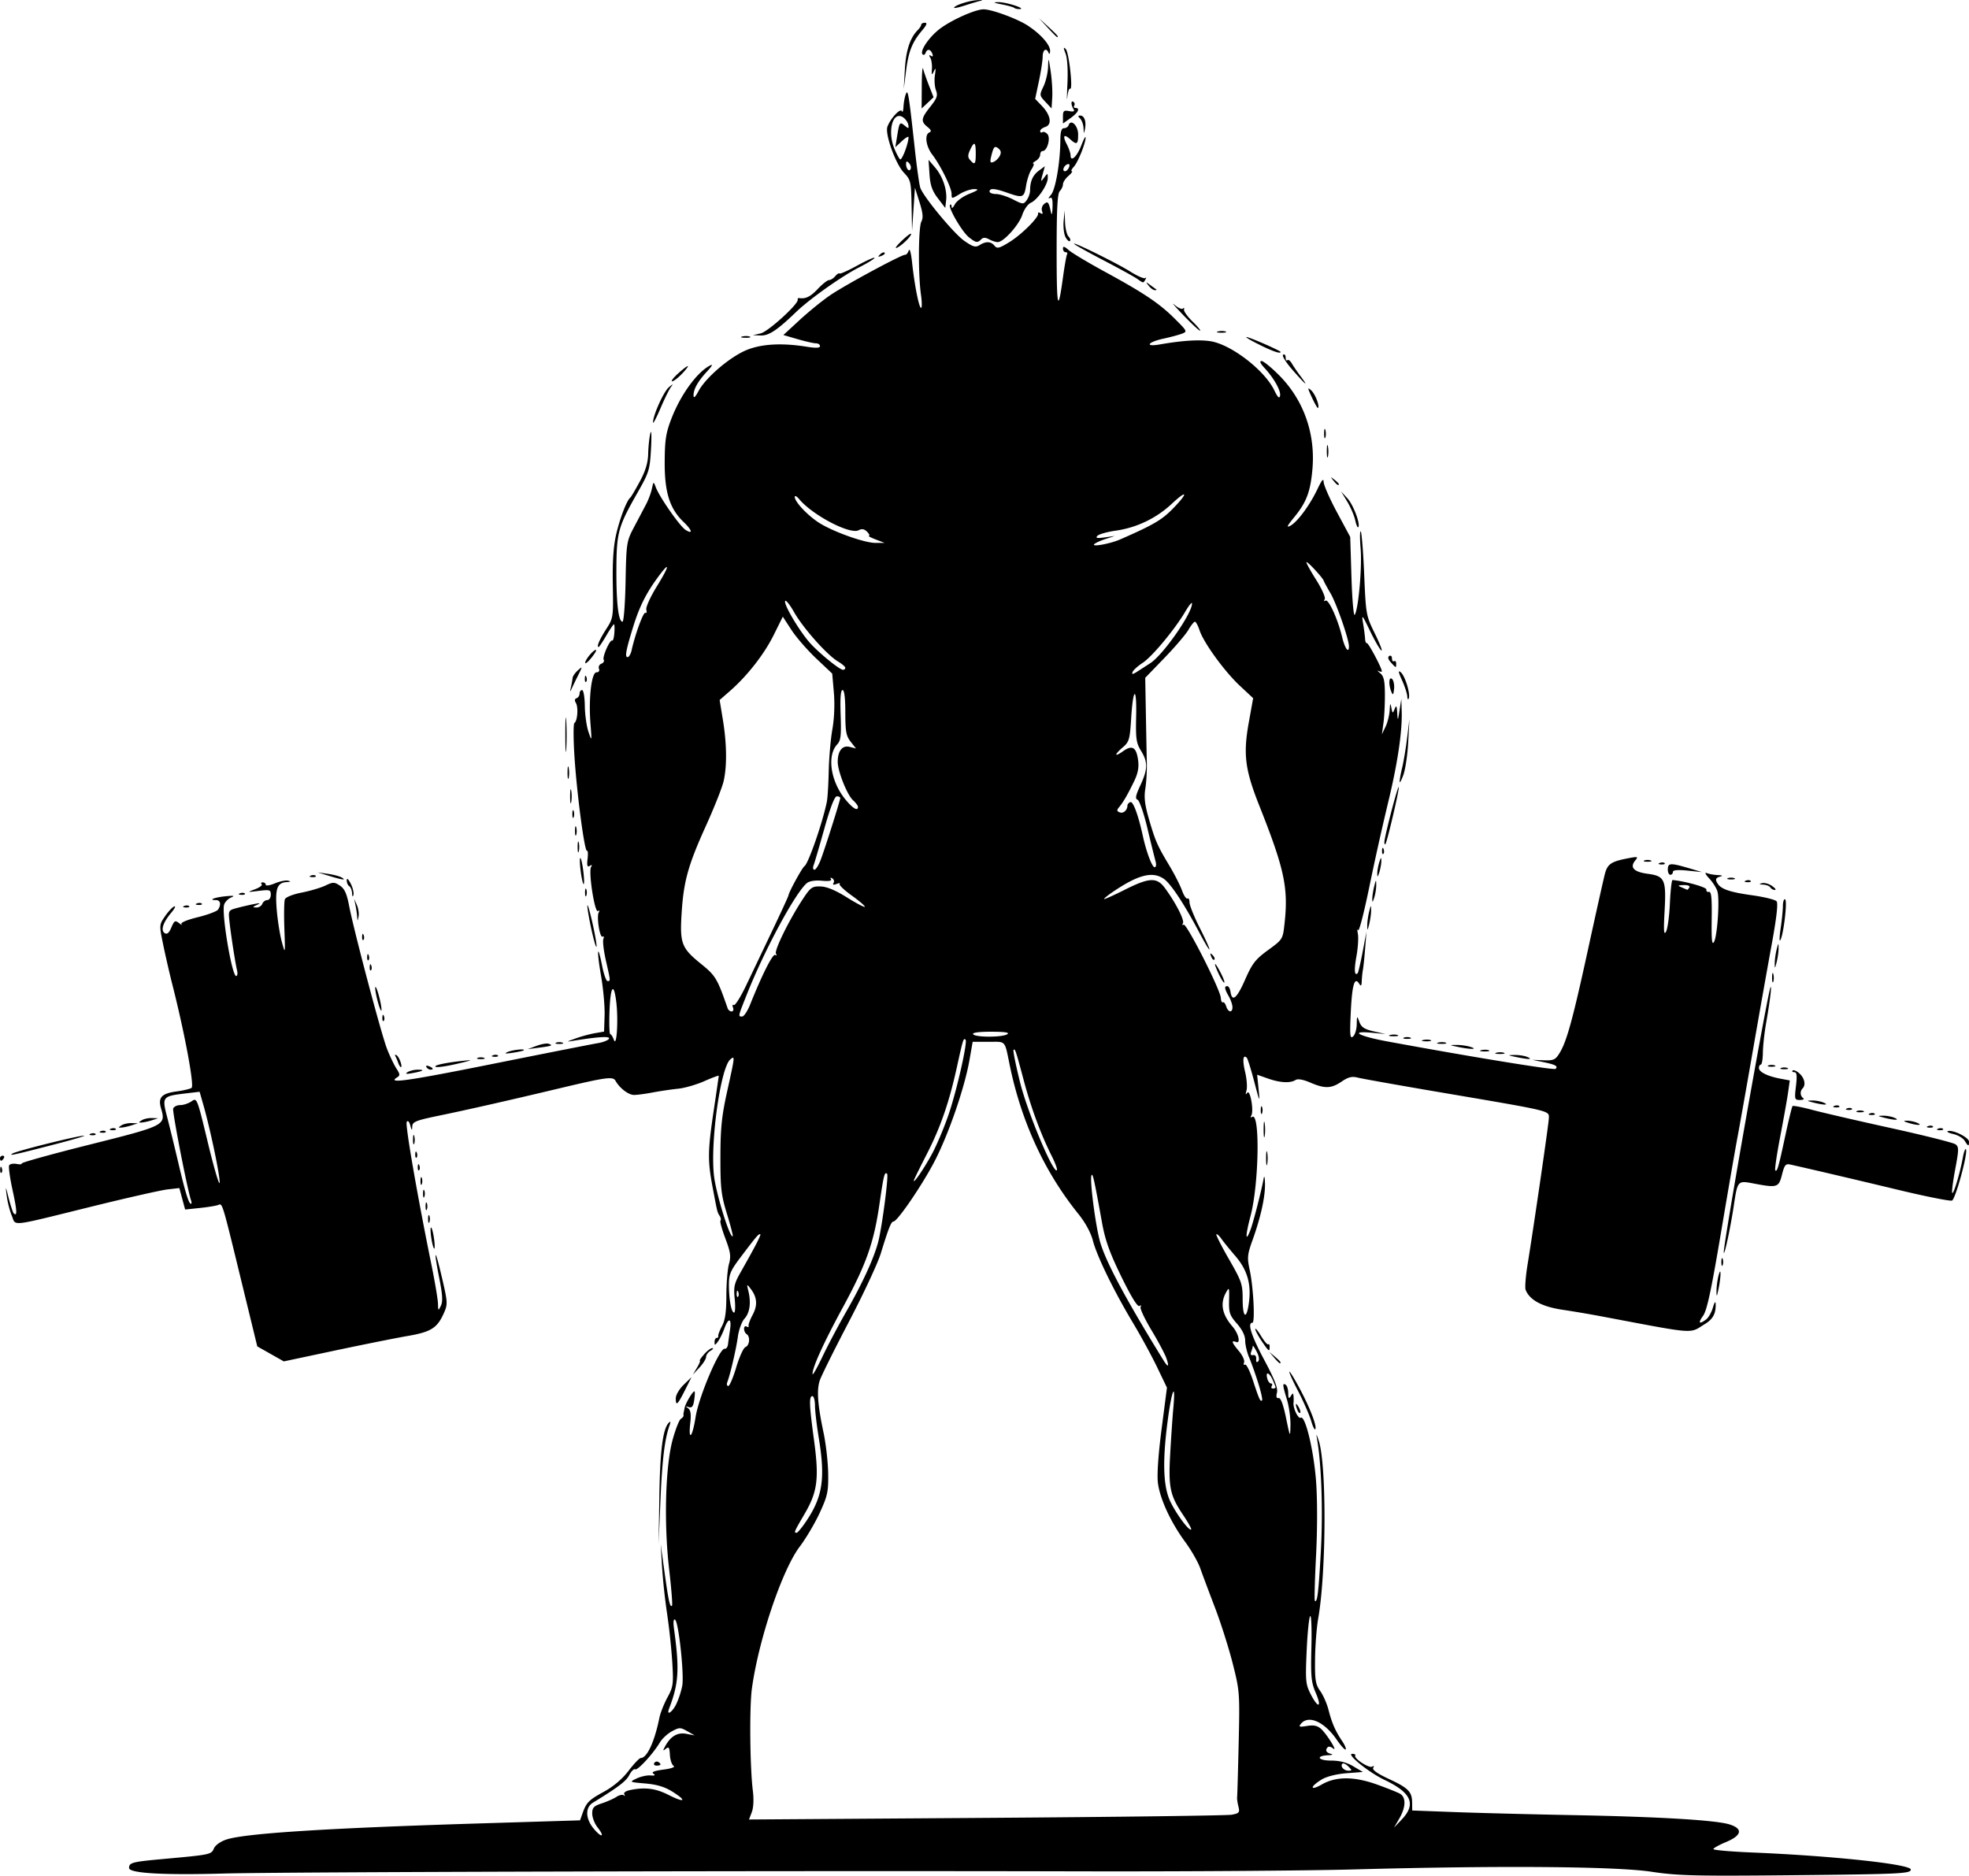 <svg xmlns="http://www.w3.org/2000/svg" xml:space="preserve" fill="currentColor" viewBox="0 0 205.846 196.089"><path d="M172.64 195.683c-3.758-.561-15.771-.656-30.956-.244-5.093.139-18.19.23-29.104.203-30.95-.076-83.016.059-89.195.23-6.348.178-9.891-.03-9.891-.578 0-.56.317-.645 3.49-.934 5.055-.459 5.097-.467 5.38-1.112.152-.346.693-.73 1.313-.933 1.986-.649 10.596-1.195 26.553-1.684l10.41-.32.24-.678c.422-1.197.65-1.431 2.248-2.309 1.006-.551 1.936-1.34 2.587-2.195.56-.733 1.132-1.333 1.272-1.333.656 0 1.446-1.707 1.949-4.21.1-.498.477-1.45.839-2.117.609-1.125.646-1.397.504-3.727a67.033 67.033 0 0 0-.537-5.027 64.908 64.908 0 0 1-.529-4.895l-.143-2.381.4 2.91c.418 3.04.572 3.733.784 3.521.07-.07-.065-1.783-.3-3.808-.56-4.833-.396-10.789.374-13.575.297-1.076.678-2.042.847-2.147.17-.104.298-.266.285-.358a.78.78 0 0 1-.002-.235c.01-.037.06-.281.11-.543.1-.52.92-1.873 1.05-1.73.044.05.022.468-.049.93-.096.633-.236.808-.564.704-.348-.111-.362-.087-.067.123.262.187.328.615.23 1.485-.23 2.04.215 1.592.549-.552.332-2.14 2.51-7.255 3.044-7.153.157.03.314-.183.348-.474.035-.291.13-.976.212-1.522.184-1.225-.17-1.296-.595-.12-.173.48-.475 1.091-.67 1.358-.307.42-.355.427-.355.054 0-.237.099-.432.22-.432s.196-.09.166-.198c-.03-.11.149-.58.397-1.045.327-.613.452-1.49.453-3.175 0-1.281.123-2.765.27-3.298.226-.812.165-1.25-.377-2.689-.356-.945-.585-1.78-.509-1.857.076-.076.04-.295-.08-.486-.259-.416-.239-.335-.74-2.994-.528-2.798-.513-3.838.113-8.028.29-1.941.528-3.577.528-3.635 0-.057-.68.196-1.51.563-.83.367-2.063.723-2.74.79-.677.067-1.86.242-2.628.387-.768.146-1.656.265-1.972.265-.585 0-1.508-.702-1.942-1.478-.27-.48-.922-.391-6.01.821-5.064 1.207-9.542 2.223-12.369 2.805-2.497.515-2.847.654-2.87 1.138-.023.474-.052.459-.21-.108-.112-.403-.256-.542-.37-.358-.175.284 1.082 7.553 2.579 14.907.37 1.819.68 3.664.69 4.1.018.759.032.768.303.206.212-.438.173-1.147-.15-2.778-.647-3.257-.491-3.384.25-.205.617 2.649.627 2.824.212 3.756-.697 1.567-1.335 1.969-3.807 2.396-1.237.213-4.651.898-7.587 1.52l-5.339 1.133-1.387-.784-1.388-.784-1.542-6.33c-2.181-8.957-2.083-8.632-2.551-8.452-.222.085-1.089.226-1.926.313l-1.524.16-.302-1.122-.302-1.122-1.24.142c-.68.078-4.215.877-7.853 1.775-8.81 2.175-7.965 2.076-8.421.984-.21-.503-.45-1.438-.532-2.078-.142-1.103-.131-1.09.21.245.199.775.431 1.48.517 1.566.388.388.357-.248-.117-2.42-.281-1.287-.44-2.455-.353-2.597.088-.141.44-.203.782-.138.342.066.576.044.52-.047-.057-.092 3.138-.98 7.1-1.972 7.914-1.984 7.99-2.022 7.472-3.794-.332-1.135.053-1.554 1.624-1.767.689-.094 1.394-.26 1.567-.37.313-.199-.713-5.715-2.018-10.85-.285-1.121-.71-2.973-.945-4.116-.425-2.068-.424-2.08.185-2.972.336-.493.771-.958.966-1.033.196-.076.055.22-.312.656-.866 1.029-1.128 1.857-.676 2.137.245.15.453-.028.69-.595.302-.716.395-.769.804-.456.254.195.366.242.249.105-.127-.148.566-.44 1.705-.72 1.055-.26 2.013-.62 2.128-.801.345-.544.244-.99-.224-.99-.86 0-.138-.288 1.003-.4.86-.086 1.01-.053.585.125-.314.132-.644.467-.732.745-.289.91.812 7.467 1.254 7.467.132 0 .175-.268.095-.595-.186-.762-.642-3.703-.798-5.157-.12-1.1-.104-1.125.845-1.374.532-.14 1.324-.321 1.76-.404.63-.12.684-.1.265.099-.467.22-.474.252-.058.268.26.01.54-.16.624-.378.084-.218.318-.397.52-.397.204 0 .37-.251.37-.559 0-.512-.105-.546-1.257-.404-1.234.153-1.241.15-.382-.174.482-.182.79-.417.684-.523-.106-.105-.053-.192.117-.192s.308.113.308.251.429.072.952-.146c.524-.22 1.149-.346 1.39-.282.315.084.28.124-.127.147-1.023.055-1.248.664-1.065 2.882.093 1.124.333 2.638.532 3.366.36 1.314.362 1.306.267-1.368-.053-1.48-.03-2.865.052-3.078.086-.223.825-.52 1.752-.702.882-.173 1.998-.504 2.48-.734.8-.381.934-.381 1.518.001.484.317.718.826.962 2.092.518 2.686 3.384 13.504 3.975 15.002.297.755.74 1.676.983 2.047.372.568.384.712.074.903-1.133.7.988.403 9.997-1.405 5.496-1.103 10.435-2.077 10.975-2.166.541-.089 1.066-.295 1.166-.457.178-.288-1.056-.222-3.618.19-.896.146-.894.142.147-.232.582-.21 1.486-.454 2.009-.545l.95-.164.055-1.687c.03-.928-.136-2.785-.369-4.127-.47-2.715-.383-3.57.11-1.065.173.878.427 1.596.565 1.596.323 0 .326.033-.17-2.142-.23-1.018-.351-2.03-.267-2.249.084-.22.049-.335-.079-.256-.292.181-.654-2.123-.398-2.537.11-.18.074-.235-.09-.134-.338.209-1.01-4.134-.713-4.614.133-.215.087-.252-.14-.111-.258.159-.313-.017-.229-.735.06-.519.035-.896-.058-.84-.248.154-1.042-5.788-1.306-9.772-.126-1.902-.13-3.519-.01-3.594.32-.199.424-1.66.15-2.105-.152-.245-.125-.418.075-.485.171-.057.312-.272.312-.478 0-.206.119-.375.264-.375.146 0 .274.741.285 1.654.011.909.183 2.13.38 2.712.354 1.037.358 1.021.212-.844-.209-2.674.107-5.374.628-5.374.24 0 .345-.152.26-.375-.08-.206.035-.444.253-.527.218-.084.328-.265.243-.401-.175-.283.655-2.164.892-2.019.085.052.184-.31.22-.805.037-.495.018-.9-.04-.9-.06 0-.422.535-.805 1.19-.384.655-.742 1.191-.796 1.191-.243 0 .075-.76.777-1.852.753-1.174.763-1.238.703-4.668-.043-2.412.065-4.025.352-5.261.39-1.679 1.1-3.534 1.468-3.83.09-.072.543-.838 1.006-1.7.602-1.122.85-1.95.873-2.91.017-.739.12-1.7.229-2.136.108-.437.139.277.067 1.587-.123 2.255-.198 2.501-1.41 4.63-2.036 3.574-2.195 4.156-2.21 8.07-.014 3.489.215 5.424.64 5.424.13 0 .273-1.884.319-4.186.083-4.105.1-4.216.913-5.755.456-.862 1.017-1.925 1.246-2.362.23-.437.495-1.15.59-1.587.17-.793.17-.793.413-.159.402 1.054 2.537 4.104 3.122 4.46.796.485.67.016-.227-.844-1.44-1.378-1.983-3.101-1.967-6.236.012-2.346.122-3.058.711-4.582.96-2.483 2.656-4.818 4.015-5.527.355-.185.256.018-.3.617-.971 1.049-1.425 1.862-1.409 2.53.008.309.193.139.518-.477.697-1.319 3.014-3.351 4.762-4.177 1.58-.745 3.812-.903 6.549-.463.965.155 1.389.134 1.389-.067 0-.159-.19-.289-.422-.289-.233 0-1.094-.195-1.915-.434l-1.492-.434 1.716-1.582c.944-.87 2.37-2.028 3.171-2.573 1.611-1.098 7.54-4.296 7.852-4.236.108.02.273-.177.365-.44.098-.28.244.23.351 1.237.256 2.388.726 4.758.944 4.758.1 0 .094-.625-.015-1.39-.3-2.11-.272-7.044.044-7.635.21-.391.16-.903-.197-2.033l-.476-1.51-.151 2.249-.151 2.249-.05-2.633c-.047-2.507-.086-2.672-.81-3.44-.878-.929-1.992-4.046-1.715-4.8.314-.857 1.362-1.986 1.508-1.624.073.18.15-.031.172-.468.022-.436.13-1.026.242-1.311.224-.573.307-.068.953 5.834.209 1.906.464 3.692.566 3.969.367.99 3.525 4.793 4.599 5.537.916.634 1.174.706 1.597.442.671-.42 1.172-.398 1.558.067.271.327.496.272 1.557-.381 1.281-.789 3.109-2.614 3.001-2.998-.033-.12.081-.13.255-.022.213.131.263.057.155-.226-.09-.231.009-.562.216-.735.4-.331.476-.233.735.937.065.291.131.016.148-.611.023-.845-.055-1.09-.3-.947-.182.107-.122-.045.134-.338.48-.549.967-3.38.982-5.71.006-.905.114-1.258.383-1.258.206 0 .422-.14.48-.312.233-.7.997.039.997.966 0 1.047-.139 1.13-.84.495-.66-.597-.809-.356-.34.547.213.41.387.921.387 1.135 0 .755.667.154 1.11-1 .247-.643.455-1.035.463-.872.026.545-.787 2.58-1.224 3.063-.237.262-.335.476-.218.476.118 0-.042.223-.355.494-.314.272-.57.665-.57.873 0 .209-.149.529-.33.71-.246.246-.331 1.869-.331 6.254 0 6.05.136 6.613.667 2.74.165-1.205.357-2.285.427-2.398.07-.113.001-.206-.153-.206s-.28-.17-.28-.377c0-.28.152-.242.595.153.328.291 2.024 1.307 3.77 2.258 4.123 2.245 5.738 3.331 7.35 4.944 1.301 1.3 1.31 1.322.69 1.553-.348.128-1.196.354-1.885.503-1.646.353-2.022.888-.433.614 2.418-.417 4.11-.526 5.321-.344 2.145.322 5.663 3.021 6.682 5.127.363.75.535.915.606.581.109-.515-.634-1.84-1.642-2.927-.421-.455-.527-.708-.294-.708.198 0 1.029.673 1.845 1.496 2.568 2.589 3.811 6.115 3.472 9.853-.212 2.346-.626 3.425-1.918 5.002-.736.897-.827 1.104-.383.867.742-.398 2.039-2.155 2.844-3.857.431-.909.628-1.138.63-.734 0 .324.627 1.753 1.391 3.175l1.39 2.587.131 4.233c.073 2.328.226 4.09.34 3.915.39-.604.78-4.977.617-6.936-.09-1.08-.084-1.883.013-1.786.097.097.259 2.111.359 4.476.179 4.232.197 4.33 1.127 6.221.52 1.057.82 1.845.667 1.75-.153-.094-.687-1.019-1.186-2.054-.813-1.685-.89-1.771-.73-.824.098.582.194 1.315.213 1.629.02.313.103.528.186.477.136-.084 1.57 2.604 1.57 2.943 0 .078-.15.067-.331-.026-.182-.092-.113.011.155.229.383.312.487.779.495 2.213.006 1-.062 2.348-.151 2.997l-.161 1.18.38-.794c.21-.436.404-1.21.43-1.72.04-.758.072-.806.178-.264.12.617.143.626.342.132.174-.432.223-.36.271.397.056.89.066.88.244-.264l.185-1.191.04 1.33c.063 2.136-.449 5.533-1.456 9.65a291.475 291.475 0 0 0-1.936 8.702c-.549 2.677-1.074 4.7-1.166 4.498-.093-.202-.104-.033-.026.375.079.409.012 1.463-.147 2.343-.26 1.432-.211 2.116.127 1.778.065-.065.299-1.067.519-2.227l.4-2.107-.137 1.726c-.075.95-.18 1.962-.234 2.25-.054.286-.109.82-.122 1.183-.02.52-.077.577-.274.267-.48-.759-.736.12-.873 2.983-.115 2.42-.08 2.807.233 2.547.203-.168.378-.738.39-1.265.02-.933.028-.94.277-.259.202.551.524.762 1.5.982l1.244.281-1.389-.131c-2.482-.235-1.47.344 1.588.907 8.779 1.618 17.407 3.026 17.567 2.866.283-.283-.002-.442-1.259-.703l-1.16-.24 1.173.043c1.04.039 1.23-.047 1.658-.744.758-1.234 1.38-3.501 2.986-10.871.82-3.767 1.61-7.301 1.754-7.854.277-1.063.662-1.318 2.52-1.666.927-.173.988-.15.66.244-.601.727-.164 1.2 1.284 1.393 1.803.239 1.963.591 1.78 3.922-.113 2.04-.078 2.535.15 2.133.164-.288.347-1.625.407-2.971s.185-2.44.277-2.431c1.376.134 3.592.76 3.54 1-.036.169.083.277.265.24.25-.05.32.638.288 2.835-.032 2.213.026 2.78.246 2.387.337-.603.596-4.305.365-5.225-.087-.348-.469-.968-.848-1.377-.443-.478-.532-.683-.25-.574.243.093.758.182 1.147.2.448.019.536.074.242.15-.5.132-.563.317-.26.771.374.56 1.306.869 3.586 1.188 1.264.176 2.415.46 2.556.631.17.206-.003 1.734-.514 4.524-.425 2.318-1.321 7.369-1.992 11.225-.67 3.857-1.39 7.905-1.597 8.996-.208 1.092-.98 5.556-1.716 9.922-1.011 6.004-1.466 8.115-1.865 8.665-.558.769-.412.936.326.375.243-.185.56-.747.704-1.248.153-.535.27-.694.282-.384.039 1.01-.27 1.597-1.112 2.112-1.701 1.04-.704 1.115-10.9-.808-1.163-.22-2.95-.522-3.968-.672-2.178-.32-3.482-1.025-3.889-2.1-.085-.227.008-1.417.208-2.647.672-4.129 2.226-14.822 2.226-15.316 0-.77.35-.687-11.377-2.68-4.293-.73-8.16-1.418-8.595-1.53-.614-.158-.99-.067-1.69.408-1.095.743-1.75.764-3.28.109-.75-.322-1.306-.419-1.543-.27-.551.35-1.62.292-2.887-.155l-1.128-.398.153 1.523c.145 1.44.12 1.397-.457-.802-.336-1.278-.686-2.399-.778-2.491-.394-.394-.47.249-.175 1.478.174.727.24 1.597.145 1.933-.119.42-.095.499.075.253.303-.436.719 1.904.424 2.382-.113.182-.074.235.094.13.84-.518.709 7.078-.18 10.403-.536 2.01-.54 2.822-.007 1.436.3-.779 1.178-4.197 1.386-5.395.065-.375.126-.145.142.53.03 1.372-.44 3.505-1.305 5.917-.542 1.512-.572 1.829-.296 3.109.39 1.802.581 5.526.283 5.526-.548 0-.116 1.348 1.252 3.91 1.074 2.013 1.433 2.937 1.317 3.398-.108.43-.053.611.173.565.216-.044.483.665.77 2.049.438 2.114.439 2.115.468.77.016-.742-.148-1.932-.365-2.647-.467-1.538-.488-1.78-.135-1.563.145.09.266.484.268.876.003.556.06.625.26.315.229-.353.261-.353.293 0 .02.218.019.532-.001.697-.066.551.498 1.718.754 1.56.467-.289 1.354 3.374 1.6 6.603.144 1.906.145 5.029.002 7.8-.131 2.542-.188 4.672-.126 4.734.253.253.386-.84.625-5.122.227-4.069.082-8.829-.351-11.51-.15-.924-.149-.924.124-.132.838 2.43.808 13.758-.05 18.63-.165.934-.312 2.839-.327 4.234-.025 2.197.048 2.642.54 3.332.312.438.704 1.33.87 1.984.349 1.365.715 2.202 1.425 3.254.276.409.44.804.366.879-.075.074-.498-.39-.94-1.033-1.289-1.874-2.945-2.61-3.734-1.66-.27.327-.177.36.635.229.703-.114 1.09-.03 1.473.315.61.552 1.803 2.492 1.25 2.034-.206-.171-.453-.233-.549-.137-.302.302-.19.572.29.697.29.076.198.132-.25.152-1.341.058-1.086.56.285.56.897 0 1.647.191 2.33.595l1.008.595-1.72.133c-1.028.08-2.062.34-2.571.648-1.278.771-1.269 1.25.01.52 1.488-.852 3.386-.844 5.791.024 1.011.365 2.068.786 2.347.935.67.359.652 1.4-.046 2.604l-.556.957.82-.864c1.523-1.606 1.001-2.788-1.826-4.135-1.637-.78-4.032-2.718-3.359-2.718.234 0 .376.08.315.178-.182.294 1.443 1.36 1.768 1.16.185-.114.226-.067.107.126-.126.204.426.597 1.613 1.15 2.072.964 2.446 1.343 2.458 2.487l.008.823 4.432.166c2.437.092 8.003.235 12.369.318 8.951.17 14.852.518 16.33.96 1.475.443 1.35 1.159-.323 1.854-.727.303-1.323.635-1.323.738 0 .103 1.818.263 4.04.354 8.435.349 16.598 1.225 16.598 1.782 0 .432-1.047.482-12.568.595-9.966.098-11.77.053-14.552-.363zM62.473 191.05c-.308-.39-.56-1.043-.56-1.448 0-.618.161-.79.993-1.063.545-.179 1.24-.486 1.542-.683.303-.197.65-.268.77-.158.121.11.143.065.05-.1-.105-.183.146-.361.652-.462 1.535-.308 2.623-.167 3.966.514 1.688.855 1.978.656.453-.311-.826-.524-1.63-.771-2.86-.88-1.703-.149-1.707-.151-.926-.523.432-.206 1.082-.35 1.446-.32.468.04.558-.014.309-.184-.242-.164.088-.298 1.047-.425.847-.112 1.267-.268 1.064-.393-.184-.114-.358-.632-.386-1.15-.04-.777-.115-.889-.424-.636-.312.256-.327.22-.09-.226.572-1.075 1.302-1.512 2.232-1.336l.878.166-.776-.44c-.725-.41-.832-.41-1.606.008-.457.245-1.02.767-1.254 1.158-.71 1.191-2.347 2.973-2.593 2.821-.127-.078-.403.192-.614.6-.334.644-1.115 1.238-3.806 2.89-.82.504-.778 1.684.099 2.726.836.994 1.188.865.394-.145zm5.925-6.73c.092-.147.277-.2.413-.116.367.227.299.386-.166.386-.227 0-.338-.121-.247-.27zm60.387 5.4c.769-.146.84-.234.683-.856-.096-.38-.157-.814-.136-.962.021-.148.094-2.692.163-5.653.121-5.24.105-5.462-.622-8.335-.411-1.622-1.249-4.26-1.862-5.86-.613-1.601-1.303-3.445-1.534-4.097-.23-.652-.935-1.886-1.566-2.743-1.504-2.043-2.634-4.477-2.855-6.148-.113-.85.028-2.937.381-5.668l.56-4.322-1.027-2.138c-.564-1.175-1.704-3.268-2.533-4.65-1.99-3.32-3.764-6.96-4.187-8.6-.21-.814-.793-1.881-1.515-2.777-3.517-4.36-5.938-9.594-7.16-15.478-.571-2.756-.358-2.514-2.217-2.514h-1.672l-.337 1.918c-.525 2.984-2.265 7.983-3.748 10.766-1.348 2.53-3.804 6.101-4.195 6.101-.24 0-.52.709-1.323 3.328-.315 1.03-1.814 4.245-3.331 7.144-1.517 2.9-2.89 5.664-3.05 6.144-.337 1.013-.228 2.518.397 5.477.246 1.164.463 3.073.481 4.242.03 1.899-.062 2.335-.873 4.1-.499 1.088-1.447 2.691-2.107 3.564-1.837 2.433-4.29 9.71-4.993 14.817-.268 1.947-.21 8.24.1 10.716.11.881.065 1.757-.112 2.22l-.293.766 24.812-.169c13.647-.093 25.199-.242 25.67-.332zm12.17-5.048c-.246-.246-.522-.373-.613-.282-.26.26.14.729.622.729.404 0 .403-.035-.01-.447zm-70.244-6.538a9.17 9.17 0 0 0 .611-1.871c.22-1.174-.377-6.701-.749-6.931-.17-.105-.207.254-.104.999.578 4.21.487 5.676-.519 8.296-.31.807.342.385.761-.493zm66.842-1.151c-.474-1.1-.53-1.693-.454-4.75.049-1.92-.009-3.395-.128-3.276-.119.12-.284 1.752-.368 3.629-.14 3.144-.106 3.5.42 4.533.781 1.53 1.202 1.422.53-.136zm-53.236-17.992c1.692-2.533 1.974-4.44 1.28-8.665-.215-1.31-.393-2.827-.396-3.373-.002-.546-.123-.992-.269-.992-.366 0-.333.923.162 4.557.551 4.048.378 5.431-.97 7.738-1.115 1.908-1.15 1.992-.845 1.992.109 0 .576-.566 1.038-1.257zm39.407-.55c-1.404-2.087-1.582-2.9-1.391-6.378.092-1.683.243-3.893.336-4.912.253-2.774-.158-1.894-.577 1.236-.575 4.296-.5 6.969.24 8.554.61 1.307 1.99 3.165 2.195 2.958.059-.058-.303-.714-.803-1.458zm7.815-13.844c-.289-.923-.714-2.122-.944-2.663-.23-.54-.419-1.34-.419-1.776 0-.518-.3-1.134-.86-1.774-.763-.87-.856-1.145-.824-2.44.034-1.36.012-1.416-.321-.815-.636 1.148-.417 2.294.679 3.556.63.726.886 1.81.38 1.616-.548-.21-.466.054.299.962.371.442.61.971.532 1.177-.079.205-.036.307.096.225.131-.081.503.657.826 1.64.659 2.008.78 2.273.958 2.096.068-.069-.112-.88-.402-1.804zm1.812.45c0-.066-.138-.423-.307-.794-.364-.799-.761-.9-.563-.144.076.29.25.529.387.529s.176.119.086.264c-.09.146-.037.265.117.265s.28-.054.28-.12zm-56.38-2.106c.32-1.08.754-2.028.964-2.109.435-.167.517-1.107.118-1.354-.145-.09-.265-.342-.265-.56 0-.218.123-.322.272-.23.149.093.238.064.198-.064-.04-.128.153-.655.43-1.17.537-1.007.467-1.843-.23-2.738-.394-.505-.404-.493-.22.264.297 1.218.146 2.275-.41 2.886-.278.305-.588 1.15-.688 1.877-.177 1.292-.794 3.944-1.105 4.754-.085.223-.04.405.1.405.139 0 .516-.883.836-1.961zm11.515-5.844c1.687-2.953 2.86-5.512 3.317-7.23.395-1.487 1.115-6.965.938-7.142-.261-.262-.355.107-.794 3.127-.595 4.1-1.378 6.308-3.843 10.848-2.018 3.717-3.188 6.294-3.157 6.955.008.177.468-.631 1.022-1.795.553-1.165 1.686-3.308 2.517-4.763zm33.448 4.893c-.153-.438-.859-1.763-1.569-2.944-.71-1.182-1.216-2.27-1.123-2.42.095-.154.039-.192-.13-.088-.19.117-.87-.991-1.884-3.068-1.218-2.494-1.688-3.807-2.017-5.633-.825-4.57-.987-5.29-1.11-4.938-.183.523.43 5.244.898 6.908.585 2.082 2.718 6.072 6.62 12.383.51.828.643.743.315-.2zm9.442-.68c-.222-.426-.404-.694-.405-.597 0 .098-.075.37-.166.607-.108.28-.04.402.198.352.216-.046.347.123.322.414-.026.305.053.398.206.244.154-.154.095-.54-.155-1.02zm-.798-5.22c.237-1.897-.206-3.365-1.45-4.801-.566-.655-1.214-1.454-1.44-1.776-.226-.322-.462-.534-.524-.47-.063.064.53 1.235 1.316 2.602 1.321 2.294 1.431 2.615 1.431 4.167 0 2.041.425 2.218.667.278zm-53.77-.294c-.127-1.234-.047-1.611.578-2.712 1.656-2.921 2.239-4.057 2.082-4.057-.198 0-.378.211-2.01 2.368-1.091 1.44-1.257 1.825-1.257 2.92 0 1.539.256 2.914.543 2.914.117 0 .146-.645.065-1.433zm.367-.733c-.084-.211-.147-.148-.16.16-.01.279.052.435.14.347.088-.088.097-.316.02-.507zm-1.177-8.154c-.605-1.973-.689-2.7-.684-5.951.005-3.022.136-4.29.71-6.88.82-3.702.823-3.734.327-3.322-1.015.843-2.108 8.599-1.711 12.146.209 1.868 1.681 6.623 1.963 6.34.047-.046-.225-1.096-.605-2.333zm-56.019-1.387c-.39-1.14-1.988-9.339-1.875-9.631.075-.197.412-.357.748-.357s.865-.179 1.175-.396c.561-.393.574-.36 1.698 4.3.622 2.582 1.177 4.487 1.233 4.233.102-.47-.946-5.513-1.684-8.106l-.406-1.423-1.465.172c-2.434.286-2.483.35-1.931 2.467.257.987.786 3.149 1.174 4.803.727 3.096 1.089 4.268 1.316 4.268.072 0 .08-.149.017-.33zm77.504-4.978c.506-.955 1.283-2.82 1.726-4.143.852-2.542 1.961-7.472 1.733-7.7-.214-.214-.262-.065-.9 2.836-.818 3.727-1.716 6.32-3.169 9.156-.671 1.31-1.26 2.5-1.308 2.646-.229.686 1.098-1.248 1.918-2.795zm12.474.323c-1.104-2.178-2.163-5.03-2.913-7.847-.857-3.217-.924-3.417-1.086-3.254-.07.07.239 1.605.688 3.41.773 3.112 3.467 9.544 3.84 9.171.08-.08-.158-.746-.53-1.48zm-45.53-16.115c-.262-2.142-.615-1.648-.709.993-.046 1.31-.01 2.381.083 2.38.092 0 .262.268.379.596.292.822.474-2.111.247-3.97zm40.878 3.373c.275-.177-.237-.257-1.67-.26-1.31-.003-2.005.092-1.902.26.21.339 3.048.339 3.572 0zm-26.881-3.11c1.259-3.145 2.364-5.333 2.615-5.178.155.096.19.038.083-.136-.201-.326 1.399-3.573 2.825-5.731.796-1.204.962-1.32 1.844-1.294.645.02 1.56.4 2.734 1.136.97.608 1.817 1.054 1.881.99.064-.064-.542-.589-1.348-1.166-.805-.576-1.382-1.13-1.282-1.231.1-.1-.041-.097-.316.009-.332.127-.438.094-.318-.1.1-.16.04-.378-.13-.483-.18-.111-.239-.077-.141.081.109.176-.227.235-.951.166-.673-.065-1.291.03-1.549.235-1.183.946-4.43 6.959-6.303 11.673-.927 2.334-.917 2.288-.478 2.287.182-.001.557-.567.834-1.257zm-1.795.318c-.086-.225-.048-.343.085-.26.133.082.71-.835 1.284-2.037l2.731-5.726c.93-1.947 1.695-3.614 1.702-3.704.025-.326 1.438-2.909 1.67-3.052.4-.247 1.903-4.573 2.341-6.734.078-.384.166-1.829.196-3.211.03-1.383.201-3.347.381-4.366.199-1.122.26-2.634.156-3.837l-.172-1.984-1.68-1.587c-.924-.874-2.086-2.213-2.583-2.976l-.903-1.389-.951 1.918c-.999 2.013-2.758 4.264-4.573 5.852l-1.08.944.338 2.059c.413 2.52.442 4.844.08 6.424-.15.655-.975 2.738-1.832 4.63-1.883 4.153-2.349 5.822-2.56 9.178-.2 3.155-.013 3.643 2.032 5.298 1.516 1.225 1.698 1.53 2.778 4.64.064.182.25.331.417.331.165 0 .23-.185.143-.41zm52.215-.052c-.005-.255-.18-.76-.388-1.125-.447-.781-.486-1.058-.15-1.058.135 0 .284.259.33.575.166 1.128.659.729 1.52-1.231.756-1.72 1.084-2.143 2.414-3.114 1.537-1.124 1.539-1.126 1.724-2.819.404-3.69-.02-5.668-2.63-12.245-1.514-3.81-1.714-5.395-1.107-8.763l.451-2.508-1.378-1.285c-1.605-1.497-3.795-4.507-4.224-5.807-.164-.497-.382-.903-.485-.903-.103 0-.412.387-.687.86-.275.473-1.402 1.792-2.505 2.931l-2.004 2.072.066 3.683c.036 2.026.082 4.368.102 5.205.02.836-.051 2.058-.159 2.713-.147.895-.052 1.688.381 3.175.67 2.3.864 2.743 2.15 4.89.524.875 1.112 2.031 1.305 2.569.194.538.45.918.569.844.119-.073.216.109.216.404 0 .296.476 1.483 1.059 2.637 1.405 2.788 1.345 3.116-.08.429-1.55-2.927-2.935-5.018-3.66-5.525-1.177-.825-2.681-.442-5.327 1.354-.549.373-.963.712-.92.754.041.042 1.008-.393 2.148-.966 2.586-1.299 3.364-1.333 4.21-.181 1.14 1.551 2.071 3.375 1.881 3.682-.103.167-.07.23.073.142.296-.183 3.838 6.791 3.89 7.66.018.313.114.52.213.459.099-.061.255.129.348.422.208.655.667.704.654.07zm-1.399-3.386c-.621-1.303-.534-1.525.116-.293.295.56.49 1.064.433 1.12-.058.058-.304-.314-.549-.827zm-.824-1.894c-.143-.377-.113-.408.148-.148.181.18.262.393.18.474-.08.082-.229-.065-.328-.326zm49.99-7.222c.094-.153-.148-.256-.58-.246-.654.017-.68.046-.214.246.29.125.552.236.58.246.027.01.123-.1.213-.246zm-90.78-2.976c.514-1.396 2.012-6.145 2.012-6.378 0-.094-.162-.17-.36-.17-.233 0-.687 1.173-1.303 3.373-.52 1.855-1.026 3.582-1.125 3.836-.1.257-.058.463.092.463.149 0 .457-.506.684-1.124zm34.978.264a172.36 172.36 0 0 1-.85-3.458c-.377-1.575-.84-2.923-1.033-2.996-.27-.104-.203-.446.289-1.503.787-1.69.801-2.43.07-3.618-.498-.809-.562-1.261-.509-3.57.075-3.247-.319-3.106-.52.187-.135 2.184-.21 2.45-.86 3.009-.937.805-.918 1.084.028.41.944-.671 1.375-.41 1.557.945.102.763-.016 1.382-.423 2.221-.677 1.395-1.122 2.162-1.562 2.692-.264.318-.25.424.068.546.382.146.796-.23.805-.73.002-.133.142-.288.312-.345.282-.094.827 1.387 1.286 3.498.365 1.68.974 3.308 1.236 3.308.158 0 .203-.253.106-.596zm-31.114-5.713c0-.123-.236-.437-.524-.698-.608-.55-1.593-3.025-1.593-4 0-1.152.482-1.762 1.241-1.572l.669.168-.558-.71c-.472-.6-.558-1.07-.558-3.055 0-1.52-.102-2.345-.29-2.345-.196 0-.26.84-.198 2.602.075 2.143.014 2.683-.346 3.062-1.114 1.17-.713 3.886.855 5.788.772.936 1.302 1.245 1.302.76zm30.562-15.023c1.34-.865 4.368-5.2 4.36-6.24 0-.188-.317.194-.702.849-1.093 1.86-3.477 4.724-4.469 5.368-.495.322-.964.749-1.043.95-.108.276.018.26.524-.067l1.33-.86zm-31.885.487c0-.114-.343-.41-.762-.658-1.141-.674-3.658-3.502-4.597-5.166-.456-.807-.877-1.324-.936-1.147-.122.366 1.29 2.791 2.433 4.18.834 1.013 3.231 2.998 3.621 2.998.132 0 .24-.093.24-.207zm-22.34-1.843c.373-1.687 1.234-4.029 1.435-3.904.12.074.165-.074.1-.33-.066-.255.423-1.339 1.09-2.418 1.39-2.248 1.43-2.77.068-.901-1.21 1.661-1.894 3.042-2.537 5.124-.75 2.428-.884 3.156-.58 3.156.145 0 .336-.327.425-.727zm74.992-.397c0-.734-1.3-4.478-1.924-5.543-.367-.626-.688-1.219-.715-1.318-.08-.297-1.703-2.049-1.804-1.947-.052.051.4.876 1.003 1.832.62.98 1.014 1.873.905 2.05-.113.182-.08.241.082.142.32-.199 1.294 1.938 1.742 3.82.28 1.182.71 1.765.71.964zm-23.945-11.172c3.459-1.51 4.356-2.03 5.49-3.182 1.673-1.7 1.614-2.126-.074-.547a10.823 10.823 0 0 1-5.853 2.802c-.893.126-1.755.37-1.916.54-.223.238-.04.277.766.163l1.058-.148-.97.315c-.534.173-1.07.42-1.191.548-.293.311 1.675-.048 2.69-.491zm-25.532-.007c-.51-.196-.828-.366-.709-.377.12-.01.033-.204-.192-.43-.293-.293-.544-.337-.881-.157-.896.48-4.813-1.57-6.216-3.25-.251-.302-.46-.409-.463-.238-.009.475 1.162 1.76 2.367 2.594 1.368.948 4.878 2.227 6.094 2.22l.926-.005zm3.47-39.366c-.217-.217-.295-.187-.295.11 0 .527.356.883.487.488.056-.167-.03-.437-.193-.598zm16.742.45c.1-.257.04-.378-.153-.314-.396.132-.614.733-.266.733.142 0 .33-.188.42-.419zM94.981 14.35c.003-.134-.307.045-.687.397l-.692.642.193-1.19c.234-1.446.27-1.493.818-1.04.377.314.42.297.337-.132-.053-.27-.312-.624-.575-.785-1.06-.649-1.625 1.505-.868 3.313.205.49.468.986.583 1.1.181.18.88-1.625.891-2.305zm-26.05 142.062c.073-4.777.368-7.053.994-7.673.18-.178.205-.09.078.264-.513 1.431-.775 3.579-.954 7.806l-.196 4.63zm68.16-7.806c-.193-.654-.813-2.077-1.377-3.16-1.177-2.26-1.247-2.829-.092-.743 1.143 2.062 2.002 4.16 1.906 4.657-.047.24-.243-.099-.437-.754zm-1.46-1.2c-.255-.666-.18-.837.133-.301.154.266.225.539.156.607-.068.068-.198-.07-.288-.306zm-64.98-1.247c.004-.327.376-.952.826-1.389l.818-.794-.698 1.39c-.768 1.528-.957 1.687-.946.793zm2.218-3.175c.238-.4.371-.728.296-.728-.075 0 .122-.297.439-.661.316-.364.702-.658.858-.653.155.004.074.129-.18.277-.255.149-.463.436-.463.639s-.311.703-.692 1.111l-.692.743zm60.324-1.058-.504-.596.595.504c.56.474.716.687.504.687-.05 0-.318-.268-.595-.595zm-1.289-1.715c-.369-.543-.67-1.109-.67-1.257.001-.148.275.181.608.732.334.551.67.938.749.86.078-.078.142.037.142.255 0 .569-.08.512-.829-.59zm47.545-5.23c0-.437.092-1.152.203-1.588.28-1.1.292-.017.015 1.323-.184.89-.218.932-.218.264zm.51-3.043c0-.364.06-.513.133-.331.073.182.073.48 0 .661-.074.182-.134.034-.134-.33zm.25-1.007c-.06-.758 4.57-27.035 4.88-27.7.168-.362-.053 1.46-.449 3.704-.18 1.018-.334 2.417-.342 3.108-.01.692-.105 1.257-.214 1.257-.11 0-.199.16-.199.355 0 .419.896.864 2.25 1.118l.975.183-.172 1.223c-.094.672-.466 2.757-.825 4.633-.36 1.876-.594 3.47-.52 3.543.194.195.333-.284 1.044-3.601.353-1.65.696-3.052.762-3.118.066-.066 1 .114 2.074.401 1.074.287 4.787 1.146 8.251 1.908 3.464.763 6.482 1.522 6.706 1.686.368.269.365.531-.028 2.628-.24 1.282-.378 2.39-.306 2.461.146.146.835-2.161 1.107-3.709.098-.552.24-.941.317-.864.263.262-1.08 5.225-1.453 5.368-.202.077-2.712-.422-5.578-1.11-4.575-1.099-9.616-2.28-11.332-2.657-.481-.105-.608.051-.863 1.064-.338 1.34-.491 1.388-2.95.921-1.697-.321-1.688-.33-2.094 2.36-.35 2.318-1.002 5.346-1.042 4.838zM45.11 129.556c-.101-.601-.129-1.149-.061-1.217.068-.068.203.373.3.98.097.606.124 1.154.061 1.217-.063.063-.198-.378-.3-.98zm-.355-2.116c0-.364.06-.513.134-.33.073.181.073.479 0 .66-.074.182-.134.034-.134-.33zm-.264-1.323c0-.364.06-.513.133-.33.074.181.074.479 0 .66-.073.183-.133.034-.133-.33zm-.265-1.323c0-.364.06-.513.134-.33.073.181.073.479 0 .66-.074.183-.134.034-.134-.33zm-.264-1.323c0-.364.06-.513.133-.33.073.181.073.479 0 .66-.073.183-.133.034-.133-.33zM.02 122.258c.013-.308.075-.37.16-.16.076.192.067.42-.021.508-.088.088-.15-.069-.14-.348zm43.656-.264c.013-.308.076-.371.16-.16.076.19.067.42-.02.507-.089.088-.151-.068-.14-.347zm88.687-.904c0-.655.051-.923.114-.596.063.328.063.864 0 1.191-.063.328-.114.06-.114-.595zM0 121.09c0-.146.126-.265.28-.265.154 0 .207.12.117.265-.09.145-.216.264-.28.264-.064 0-.117-.119-.117-.264zm43.413-.42c.012-.307.075-.37.16-.159.076.191.066.42-.021.507-.088.088-.15-.068-.14-.347zm-42.09-.079c.456-.278 6.951-1.895 7.464-1.858.188.013-1.147.409-2.966.88-4.518 1.168-4.973 1.267-4.498.978zm41.856-1.486c.005-.436.064-.583.131-.325.068.257.063.614-.01.794-.072.179-.127-.032-.121-.469zm162.214.157c-.174-.278-.708-.594-1.188-.702-.48-.107-.735-.243-.567-.302.516-.18 2.208.663 2.208 1.099 0 .532-.07.517-.453-.095zm-73.29-1.215c.002-.727.053-.994.114-.592.06.403.06.998-.004 1.323-.063.326-.113-.004-.11-.73zm-122.628.48c.191-.076.42-.066.508.022.087.088-.069.15-.348.139-.308-.013-.37-.076-.16-.16zm1.059-.264c.19-.076.419-.067.507.021.088.088-.069.15-.347.14-.309-.014-.371-.076-.16-.16zm1.058-.264c.191-.077.42-.067.507.02.088.088-.068.151-.347.14-.308-.013-.371-.076-.16-.16zm191.03 0c.19-.077.418-.067.506.02.088.088-.068.151-.347.14-.308-.013-.37-.076-.16-.16zM12.7 117.65c.218-.14.695-.246 1.058-.234l.662.022-.662.212c-.363.117-.84.222-1.058.234-.353.02-.353-.006 0-.234zm188.863.084c.19-.076.42-.067.507.02.088.089-.068.151-.347.14-.308-.013-.371-.076-.16-.16zm-2.067-.348c-.532-.17-.558-.214-.132-.22.29-.004.767.094 1.058.22.674.29-.022.29-.926 0zm-184.68-.265c.219-.141.695-.246 1.059-.234l.661.022-.661.212c-.364.117-.84.222-1.058.234-.353.02-.353-.006 0-.234zm182.166-.265c-.72-.183-.732-.203-.132-.214.364-.007.9.09 1.19.214.653.28.044.28-1.058 0zm-65.178-.793c0-.364.06-.513.134-.331.073.182.073.48 0 .661-.074.182-.134.034-.134-.33zm63.673.348c.191-.076.42-.067.508.021.087.088-.069.15-.348.139-.308-.013-.37-.075-.16-.16zm-1.339-.259c.182-.073.48-.073.661 0 .182.073.034.134-.33.134s-.513-.06-.331-.134zm-1.042-.27c.191-.076.42-.067.507.02.088.089-.068.151-.347.14-.308-.013-.37-.076-.16-.16zm-1.323-.265c.191-.076.42-.067.507.021.088.088-.068.15-.347.14-.308-.013-.37-.076-.16-.16zm-2.2-.348c-.72-.183-.732-.203-.131-.215.363-.007.9.09 1.19.215.653.28.044.28-1.058 0zm-1.817-1.72c.13-1.107.089-1.455-.174-1.455-.19 0-.267-.079-.17-.175.096-.096.413.042.705.306.54.488.692 1.207.332 1.567-.287.287-.259.785.058 1.01.15.107.005.196-.324.198-.57.004-.59-.065-.427-1.45zm-145.158-1.451c.218-.143.685-.262 1.036-.265.85-.005.634.146-.507.355-.651.12-.808.093-.53-.09zm1.986-.53c-.093-.15.014-.194.25-.104.457.176.541.365.16.365-.136 0-.32-.117-.41-.261zm141.617.086c.181-.073.48-.073.661 0 .182.074.033.134-.33.134-.365 0-.513-.06-.331-.134zm-144.578-.552a6.069 6.069 0 0 0-.297-.703c-.073-.131-.01-.163.14-.07.276.17.653 1.236.437 1.236-.063 0-.19-.209-.28-.463zm3.913.347c.155-.155 1.416-.394 2.883-.545 1.054-.11 1.008-.08-.397.257-1.58.379-2.707.51-2.486.288zm139.342-.06c.181-.073.48-.073.661 0 .182.074.033.134-.33.134-.364 0-.513-.06-.331-.133zm-134.938-.793c.182-.074.48-.074.662 0 .181.073.033.133-.331.133s-.513-.06-.33-.133zm108.545-.09c-.904-.19-.907-.195-.132-.21.437-.01 1.032.085 1.323.21.636.274.108.274-1.19 0zm-106.94-.18c.19-.077.418-.067.506.02.088.089-.068.151-.347.14-.308-.013-.37-.076-.16-.16zm1.504-.336c.508-.23 1.925-.38 1.698-.18-.06.053-.587.17-1.169.258-.737.113-.898.089-.529-.078zm103.39.069c.258-.068.616-.063.795.01.179.072-.032.127-.468.122-.437-.005-.584-.065-.326-.132zm-1.587-.265c.258-.067.615-.063.794.01.18.072-.031.127-.468.122-.436-.005-.583-.065-.326-.132zm-98.76-.453c.509-.19 1.08-.289 1.268-.219.48.178.35.231-1.004.408l-1.19.156zm96.308.107c-.897-.189-.902-.195-.132-.203.436-.005 1.091.087 1.455.203.867.278-.003.278-1.323 0zm-94.258-.44c.182-.073.48-.073.662 0 .182.074.033.134-.331.134s-.513-.06-.33-.134zm92.213-.008c.257-.067.614-.062.793.01.18.073-.031.128-.468.122-.436-.005-.583-.064-.325-.131zm-1.588-.264c.257-.067.615-.063.794.01.179.072-.032.127-.468.122-.437-.005-.583-.065-.326-.132zm-1.99-.257c.182-.073.48-.073.662 0 .182.074.033.134-.33.134-.364 0-.513-.06-.331-.134zm-1.45-.272c.258-.067.615-.063.794.01.18.072-.031.127-.468.122-.436-.005-.583-.065-.326-.132zm-105.354-1.824c.013-.308.075-.37.16-.16.076.192.067.42-.021.508-.088.088-.15-.069-.139-.348zm-.528-1.852c-.17-.678-.26-1.282-.2-1.343.06-.06.25.445.42 1.123.171.678.261 1.282.2 1.343-.06.06-.25-.445-.42-1.123zm145.815-2.359c.005-.436.065-.583.132-.326.067.258.062.615-.01.794-.073.18-.128-.031-.122-.468zm-146.61-1.08c.013-.309.075-.371.16-.16.076.19.067.42-.021.507-.088.088-.15-.068-.139-.347zm146.886-.375c0-.364.09-1.019.201-1.455.18-.708.202-.723.202-.133 0 .364-.09 1.019-.202 1.456-.18.708-.201.722-.201.132zm-147.15-.684c.012-.308.075-.37.16-.16.076.192.066.42-.022.508-.087.088-.15-.069-.139-.348zm23.445-2.85c-.246-1.12-.438-2.242-.425-2.493.012-.25.25.556.529 1.793.279 1.237.47 2.359.425 2.493-.044.135-.283-.672-.529-1.793zm-23.975.734c.013-.309.076-.371.16-.16.077.19.067.42-.02.507-.089.088-.151-.068-.14-.347zm148.305-.904c.12-.8.224-1.831.229-2.29.005-.46.11-.773.233-.696.268.166-.205 3.99-.533 4.3-.081.078-.05-.514.071-1.314zm-43.223-.265c0-.364.09-1.019.202-1.455.18-.708.202-.722.202-.132 0 .363-.091 1.018-.202 1.455-.18.708-.202.722-.202.132zm-105.6-.926c-.021-.29-.1-.827-.175-1.19l-.136-.662.283.65c.156.356.235.892.176 1.19-.105.527-.109.528-.147.012zm-18.073-1.107c.191-.076.42-.067.507.021.088.088-.068.15-.347.14-.308-.014-.371-.076-.16-.16zm1.323-.264c.19-.077.42-.067.507.02.088.089-.068.151-.347.14-.308-.013-.371-.076-.16-.16zm122.874-.481c.003-.291.096-.886.207-1.323.181-.713.202-.726.207-.132.003.364-.09.959-.207 1.323-.166.518-.211.547-.207.132zm-106.654-.58c-.017-.319-.15-.653-.296-.743-.145-.09-.263-.365-.262-.61 0-.279.154-.154.406.329.223.427.355.963.294 1.19-.07.261-.123.2-.142-.166zm24.353-.081c0-.364.06-.513.133-.331.073.182.073.48 0 .661-.073.182-.133.033-.133-.33zm-36.075.083c.19-.076.419-.067.507.021.088.088-.068.15-.347.14-.309-.014-.371-.076-.16-.16zm159.99-.613c-.09-.145-.424-.278-.743-.295-.44-.023-.47-.06-.122-.15.252-.067.725.066 1.051.295.326.228.455.415.285.415a.619.619 0 0 1-.471-.265zM60.722 91.192c-.103-.746-.13-1.413-.063-1.481.069-.068.206.489.305 1.238.1.75.128 1.416.063 1.481-.065.065-.202-.492-.305-1.238zm121.79.877c.192-.076.42-.067.508.021.088.088-.068.15-.347.14-.308-.013-.371-.076-.16-.16zm-148.116-.5-1.19-.367 1.058.152c.582.083 1.236.255 1.455.383.55.322.082.262-1.323-.169zm146.248.241c.182-.073.48-.073.662 0 .182.074.033.134-.331.134s-.513-.06-.33-.134zm-148.15-.27c.191-.076.42-.067.507.021.088.088-.068.15-.347.14-.308-.014-.37-.076-.16-.16zm111.492-.216c0-.29.095-.827.212-1.19.168-.524.212-.552.212-.133 0 .291-.096.827-.212 1.19-.168.525-.212.552-.212.133zm30.374-.397c0-.733.24-.744 2.382-.108l1.19.353-1.521-.153c-1.034-.104-1.521-.058-1.521.142 0 .163-.12.295-.265.295-.146 0-.265-.238-.265-.529zm-.843-.71c.191-.076.42-.067.507.021.088.088-.068.15-.347.14-.308-.013-.371-.076-.16-.16zm-1.604-.259c.182-.073.48-.073.661 0 .182.074.034.134-.33.134s-.513-.06-.331-.134zM60.386 88.546c0-.51.055-.718.121-.463.067.255.067.671 0 .926-.066.255-.12.046-.12-.463zm84.097.375c.013-.308.076-.371.16-.16.077.191.067.42-.02.507-.089.088-.151-.068-.14-.347zm.244-.868c0-.546 1.387-5.88 1.5-5.768.11.11-1.217 5.776-1.399 5.974-.055.061-.1-.032-.1-.206zm-84.615-1.227c.005-.436.065-.583.132-.325.067.257.062.614-.01.793-.073.18-.127-.031-.122-.468zm-.274-1.72c0-.363.06-.512.133-.33.073.182.073.48 0 .661-.073.182-.133.033-.133-.33zm-.235-1.852c0-.654.052-.922.115-.595a3.77 3.77 0 0 1 0 1.19c-.063.328-.115.06-.115-.595zm86.723-1.536c-.006-.19.111-.845.26-1.455.15-.61.383-2.003.517-3.094l.244-1.984-.126 2.38c-.069 1.31-.296 2.858-.504 3.44-.209.583-.384.903-.39.713zm-86.993-.977c.003-.582.058-.79.12-.46.064.329.062.805-.005 1.058-.066.253-.118-.016-.115-.598zm-.232-3.969c0-1.6.044-2.221.097-1.38.053.843.052 2.152-.001 2.911-.053.759-.097.07-.096-1.53zm88.022-3.969c-.014-.29-.263-1.05-.552-1.688-.392-.863-.425-1.075-.129-.829.45.374 1.027 2.264.835 2.735-.07.172-.139.073-.154-.218zm-1.668-.484c-.313-.764-.254-1.661.086-1.32.157.156.247.627.199 1.045-.071.623-.122.672-.285.275zm-85.775-.442c.085-.363.165-.81.18-.99.013-.182.258-.54.544-.795.513-.457.513-.449-.007.595a44.93 44.93 0 0 0-.7 1.455c-.094.218-.102.1-.017-.265zm1.46-.948c.012-.308.075-.37.16-.16.076.191.067.42-.021.507-.088.088-.15-.068-.14-.347zm84.272-1.671c-.298-.33-.357-.563-.173-.677.155-.096.282.018.282.254 0 .235.099.366.22.291.122-.075.22.038.22.25 0 .486-.002.485-.549-.118zm-84.23-.004c.077-.417.983-1.445 1.138-1.29.054.053-.195.45-.554.881-.36.431-.622.615-.584.409zm80.494-14.88c-.106-.479-.481-1.35-.834-1.937l-.642-1.065.667.732c.629.69 1.395 2.747 1.125 3.018-.069.068-.211-.268-.316-.747zm-2.274-4.126c-.33-.42-.32-.43.1-.1.254.2.463.408.463.463 0 .218-.218.077-.563-.363zm-.694-3.11c.003-.581.057-.788.12-.46.064.33.062.806-.004 1.06-.066.252-.118-.017-.115-.6zm-.28-1.851c.006-.437.065-.583.132-.326.068.257.063.615-.01.794-.072.179-.127-.032-.122-.468zM68.27 44.172c-.016-.718 1.1-3.212 1.647-3.678.435-.37.497-.385.242-.055-.188.244-.689 1.256-1.112 2.25-.424.992-.773 1.66-.777 1.483zm68.887-2.607c-.472-1.017-.483-1.12-.084-.759.426.385.915 1.65.715 1.85-.047.048-.331-.444-.631-1.091zm-2.023-2.88c-.702-.8-1.14-1.507-.992-1.6.146-.09.266.042.266.293 0 .25.079.378.175.281.096-.096.305.052.463.33.159.277.564.871.902 1.32.926 1.236.591.979-.814-.623zm-64.268.384c.478-.437.943-.794 1.034-.794.091 0-.177.357-.595.794-.418.437-.884.794-1.034.794-.151 0 .117-.357.595-.794zm60.632-3.113c-.946-.477-1.442-.794-1.102-.704.654.172 3.483 1.426 3.483 1.543 0 .229-.879-.081-2.381-.839zm-53.904-.775c.258-.067.615-.062.794.01.179.073-.032.128-.468.122-.437-.005-.583-.064-.326-.132zm1.939-.33c.789-.19 3.978-3.095 3.864-3.521-.03-.11.036-.184.145-.167.68.107 1.183-.14 1.955-.958.48-.509 1.011-.926 1.18-.926.168 0 .457-.181.64-.403.185-.222.39-.35.455-.283.066.066.888-.303 1.827-.819.94-.516 1.76-.886 1.824-.822.064.064-.68.525-1.654 1.024-1.808.926-5.138 3.29-6.549 4.648-1.955 1.884-2.842 2.476-3.672 2.45l-.834-.028zm47.803-.199c.257-.067.614-.062.794.01.179.073-.032.127-.469.122-.436-.005-.583-.065-.325-.132zm-3.652-1.729c-.868-.906-1.272-1.38-.898-1.055.375.325.772.5.882.39.11-.11.161-.066.113.099-.049.164.352.73.89 1.256.54.527.893.958.786.958-.106 0-.904-.741-1.773-1.648zm-3.597-3.048c-.336-.429-.323-.434.166-.075.291.213.579.422.64.463.06.041-.015.075-.167.075-.151 0-.44-.209-.639-.463zm-1.207-.727c-.311-.218-1.856-1.068-3.433-1.89-1.577-.822-2.986-1.604-3.131-1.738-.464-.427 4.443 1.985 5.855 2.877.746.472 1.45.774 1.564.672.113-.103.12-.038.016.144-.235.409-.19.412-.871-.065zm-26.876-2.547c.18-.181.393-.262.475-.18.081.08-.066.228-.326.328-.378.143-.408.113-.149-.148zm2.188-1.348c.509-.494.975-.862 1.034-.819.174.127-.846 1.165-1.428 1.454-.297.147-.122-.134.394-.635zm7.102-.447c-.717-.564-2.216-3.147-1.97-3.394.088-.087.161.01.163.217.002.206.151.09.331-.256.18-.35.858-.845 1.517-1.11.944-.38 1.054-.482.53-.493-.364-.007-1.049.222-1.522.51-.86.525-.86.525-.86-.01 0-.634-1.143-2.96-2.022-4.112-.673-.885-.827-2.096-.293-2.318.233-.097.174-.263-.198-.563-.726-.583-.684-.897.289-2.122.704-.886.8-1.165.59-1.72-.138-.363-.187-1.078-.108-1.587.11-.714.084-.805-.111-.397-.219.456-.247.419-.202-.264.028-.437-.052-.962-.178-1.166-.156-.252-.133-.311.073-.184.195.12.247.042.145-.224-.19-.495-.542-.535-.705-.08-.064.182-.202.253-.306.157-.333-.309.599-1.73 1.714-2.613 1.17-.926 3.745-2.092 4.644-2.102.845-.01 3.56.99 4.653 1.714 1.363.901 2.338 2.016 2.313 2.643-.011.292-.08.383-.154.201-.239-.591-.619-.35-.623.397-.003.4-.18 1.556-.395 2.568l-.39 1.84.713.743c.918.958 1.076 1.958.347 2.19-.294.093-.535.287-.535.431 0 .145.105.198.234.118.13-.08.37.018.535.217.342.411-.039 1.749-.498 1.749-.15 0-.271.172-.271.383 0 .211-.209.505-.463.654-.255.148-.371.273-.259.278.113.004.03.275-.185.603-.214.327-.47 1.101-.569 1.72-.2 1.248-.34 1.3-1.964.727-1.311-.463-1.852-.501-1.852-.132 0 .145.302.265.672.265.37 0 1.165.251 1.768.559 1.05.535 1.11.539 1.444.081.192-.262.351-.722.353-1.022.006-.97.285-1.593.922-2.064l.624-.46-.237.857c-.218.79-.206.817.151.344.382-.505.388-.505.388.027 0 .72-1.062 2.276-1.767 2.59-.312.138-.714.706-.9 1.272-.354 1.07-1.955 2.843-2.568 2.843-.195 0-.599-.13-.896-.29-.39-.209-.62-.209-.829 0-.393.394-.54.37-1.283-.215zm.715-8.756c0-1.23-.152-1.323-.594-.37-.248.533-.248.765 0 1.047.498.567.594.458.594-.677zm2.503.261c.177-.33.143-.56-.116-.775-.41-.34-.527-.213-.778.838-.139.58-.093.69.235.564.224-.086.52-.368.66-.627zm6.884 8.483c-.165-.309-.255-1.063-.2-1.676l.101-1.115.046 1.204c.026.662.187 1.345.36 1.517.172.172.241.385.153.473-.087.087-.294-.094-.46-.403zm-13.348-4.066c-.595-.78-.796-1.357-.874-2.514l-.1-1.502.68.793c.808.944 1.281 2.354 1.158 3.445l-.09.789zm15.23-7.337c-.02-.37-.18-.817-.354-.992-.247-.247-.245-.318.008-.318.426 0 .645.601.499 1.37-.113.591-.119.589-.154-.06zm-2.153-1.19c0-.613.09-.693.653-.585.435.083.593.026.47-.168-.285-.457-.31-.973-.037-.805a.29.29 0 0 1 .093.398c-.083.136-.026.247.128.247.522 0 .284.49-.513 1.058l-.794.565zM96.363 8.999c.006-1.288.07-2.103.142-1.812.071.29.347 1.08.612 1.755l.482 1.225-.624.587-.624.586zm12.928 1.65c-.63-.674-.634-.708-.198-1.621.244-.513.459-1.435.477-2.049.03-1.026.051-.988.27.472.13.873.205 2.105.166 2.736l-.072 1.149zm2.3-1.875c.07-1.45-.006-2.691-.193-3.175-.241-.625-.238-.726.017-.473.34.336.784 4.35.458 4.15-.103-.065-.235.332-.292.881-.057.55-.052-.073.01-1.383zm-16.993-1.53c.113-1.974.548-3.298 1.348-4.098.2-.2.362-.453.362-.564 0-.111.173-.202.384-.202.272 0 .193.225-.275.781-1.06 1.26-1.43 2.187-1.691 4.225l-.245 1.917zm14.925-4.357-.912-.992.993.912c.923.849 1.113 1.072.911 1.072-.044 0-.49-.446-.992-.992zM99.748.814c0-.237 1.465-.727 2.381-.796.51-.039.688-.012.397.059-.291.071-1.035.294-1.654.495-.618.2-1.124.31-1.124.242zm6.298.015c-.077-.077-.662-.242-1.3-.368-.902-.177-.984-.23-.368-.237.823-.009 2.968.69 2.227.725-.23.01-.482-.043-.559-.12z"/></svg>